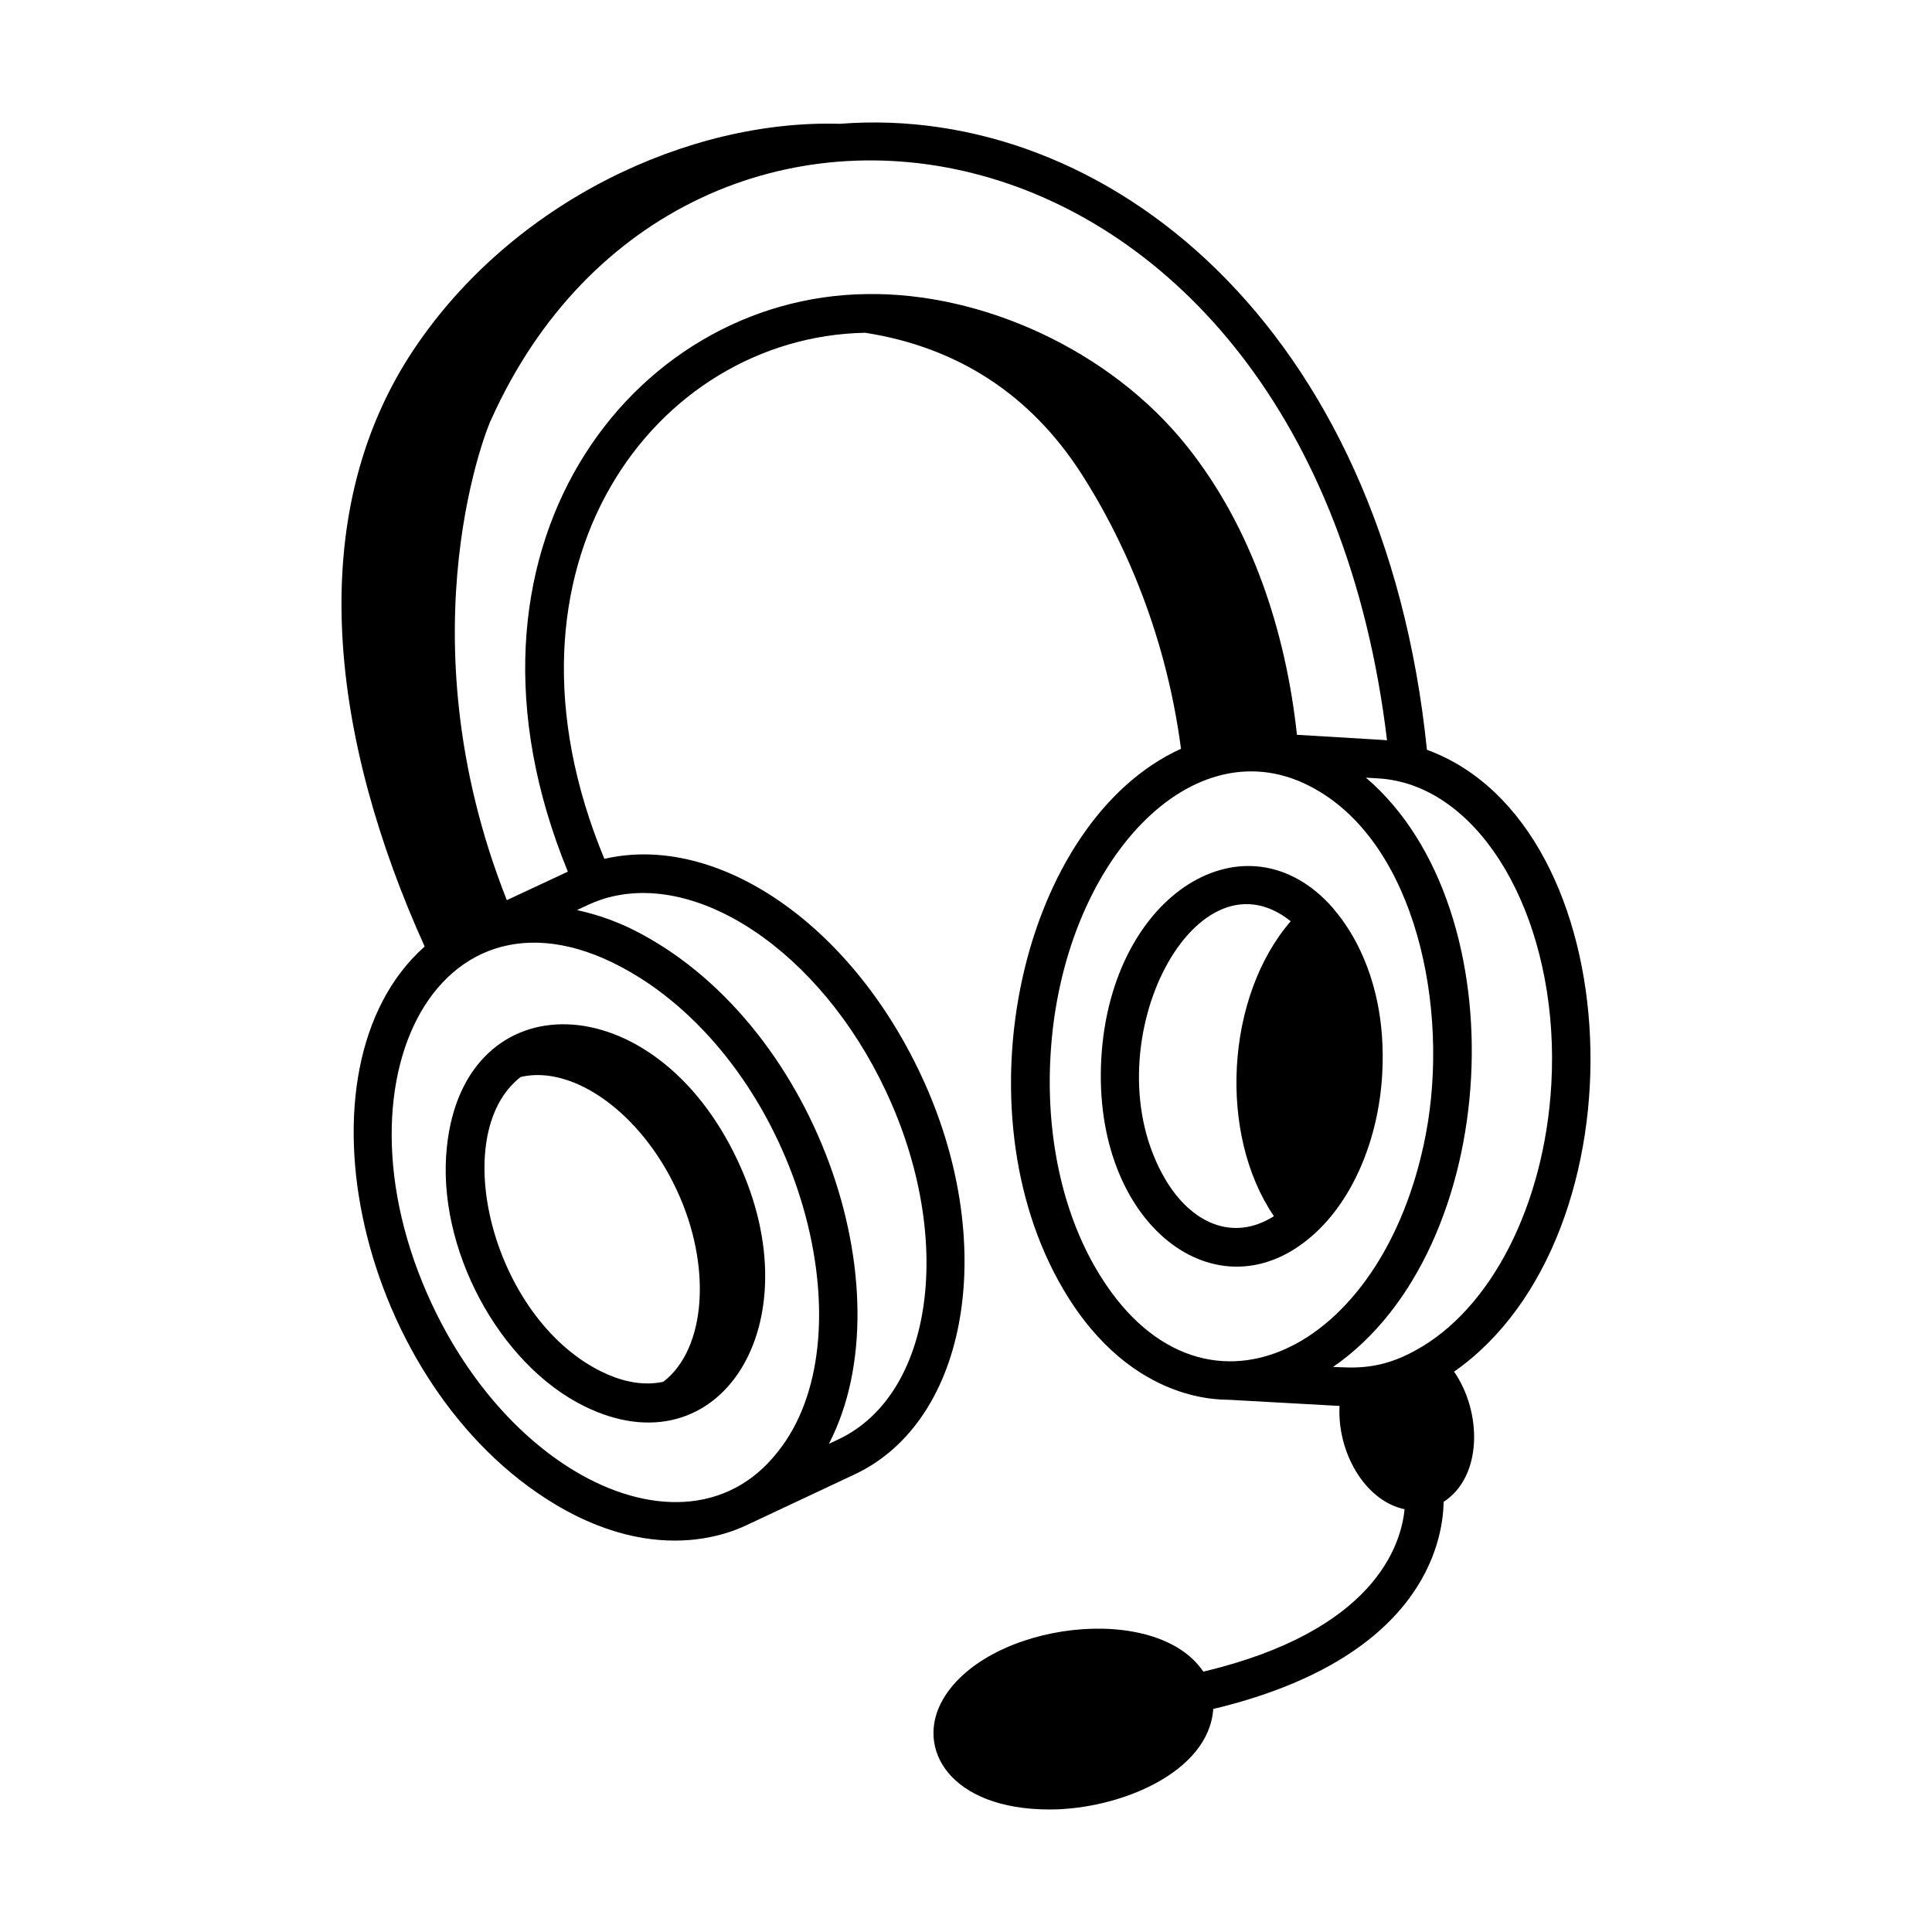 <svg id="Layer_1" enable-background="new 0 0 75 75" viewBox="0 0 75 75" xmlns="http://www.w3.org/2000/svg"><g id="Headset"><path d="m55.393 29.107c-1.678-16.484-12.473-25.106-22.789-24.301-5.855-.174-12.69 3.005-16.536 8.752-4.377 6.55-3.179 15.224.417 23.186-5.32 4.723-2.561 17.069 5.053 21.646 4.465 2.683 7.549.731 7.658.716l3.984-1.872c4.45-2.094 5.603-9.051 2.57-15.508-2.776-5.924-7.95-9.394-12.288-8.385-4.739-11.419 1.992-20.276 10.128-20.423 3.59.563 6.414 2.402 8.39 5.472 1.437 2.236 3.235 5.883 3.866 10.677-6.195 2.821-8.708 13.972-4.563 20.995 2.72 4.609 6.4 4.243 6.507 4.282l4.211.234c-.097 1.793.982 3.686 2.524 4.01-.135 1.407-1.183 4.729-7.812 6.305-1.834-2.731-8.355-1.922-10.101 1.065-1.121 1.916.275 4.286 4.133 4.286 2.703 0 6.184-1.429 6.353-3.902 8.091-1.936 8.917-6.442 8.944-8.041 1.516-.985 1.49-3.481.406-5.054 7.527-5.273 6.9-21.219-1.054-24.141zm-33.081 27.999c-2.252-1.354-4.22-3.651-5.541-6.469-4.25-9.062.676-17.715 8.441-12.435 6.05 4.164 8.459 13.826 4.98 18.158-1.945 2.489-5.064 2.438-7.88.745zm12.081-14.741c2.682 5.709 1.852 11.771-1.851 13.513l-.364.171c3.086-5.961-.512-16.491-7.705-20.01-1.125-.534-1.937-.668-2.075-.711.262-.12.609-.294.881-.384 3.686-1.28 8.566 1.979 11.114 7.421zm-12.349-8.528c-.1.047-2.518 1.177-2.369 1.107-4.158-10.497-.602-18.732-.619-18.632 7.439-16.609 31.763-12.863 34.788 12.427-.192-.02-.088-.009-3.497-.214-.43-3.998-1.745-8.033-4.261-11.192-2.996-3.762-7.994-5.994-12.454-5.917-9.124.114-16.716 9.919-11.588 22.422zm20.531 15.463c-1.337-2.265-1.975-5.224-1.794-8.331.429-7.509 5.557-12.998 10.256-10.348 3.925 2.183 5.248 8.522 4.312 13.417-1.637 8.557-8.811 11.979-12.774 5.262zm17.647-7.207c-.268 4.684-2.339 8.739-5.284 10.336-1.398.773-2.411.664-3.189.635 6.591-4.541 7.27-17.764 1.275-22.876.404.035.759.005 1.473.193 3.588 1.001 6.049 6.034 5.725 11.713z"/><path d="m28.64 45.064c-3.231-6.92-10.618-7.03-11.292-.541-.419 3.902 2.023 8.445 5.348 10.073 5.234 2.571 8.924-3.191 5.944-9.532zm-5.283 8.186c-4.257-2.085-6.011-9.214-3.145-11.442 2.038-.481 4.665 1.399 6.049 4.368 1.389 2.953 1.153 6.193-.512 7.464-.888.195-1.765-.081-2.391-.39z"/><path d="m51.01 47.91c1.513-1.359 2.503-3.679 2.647-6.204.247-4.288-1.875-6.366-1.921-6.466 0-0 0-0-0-0-0-0-0-0-0-0-3.327-3.775-8.612-.602-8.983 5.841-.372 6.479 4.542 10.186 8.257 6.829zm-5.769-2.124c-2.971-5.027 1.079-13.052 4.864-10.024-2.53 2.932-2.824 8.264-.651 11.451-1.622 1.021-3.233.236-4.213-1.427z"/></g></svg>
